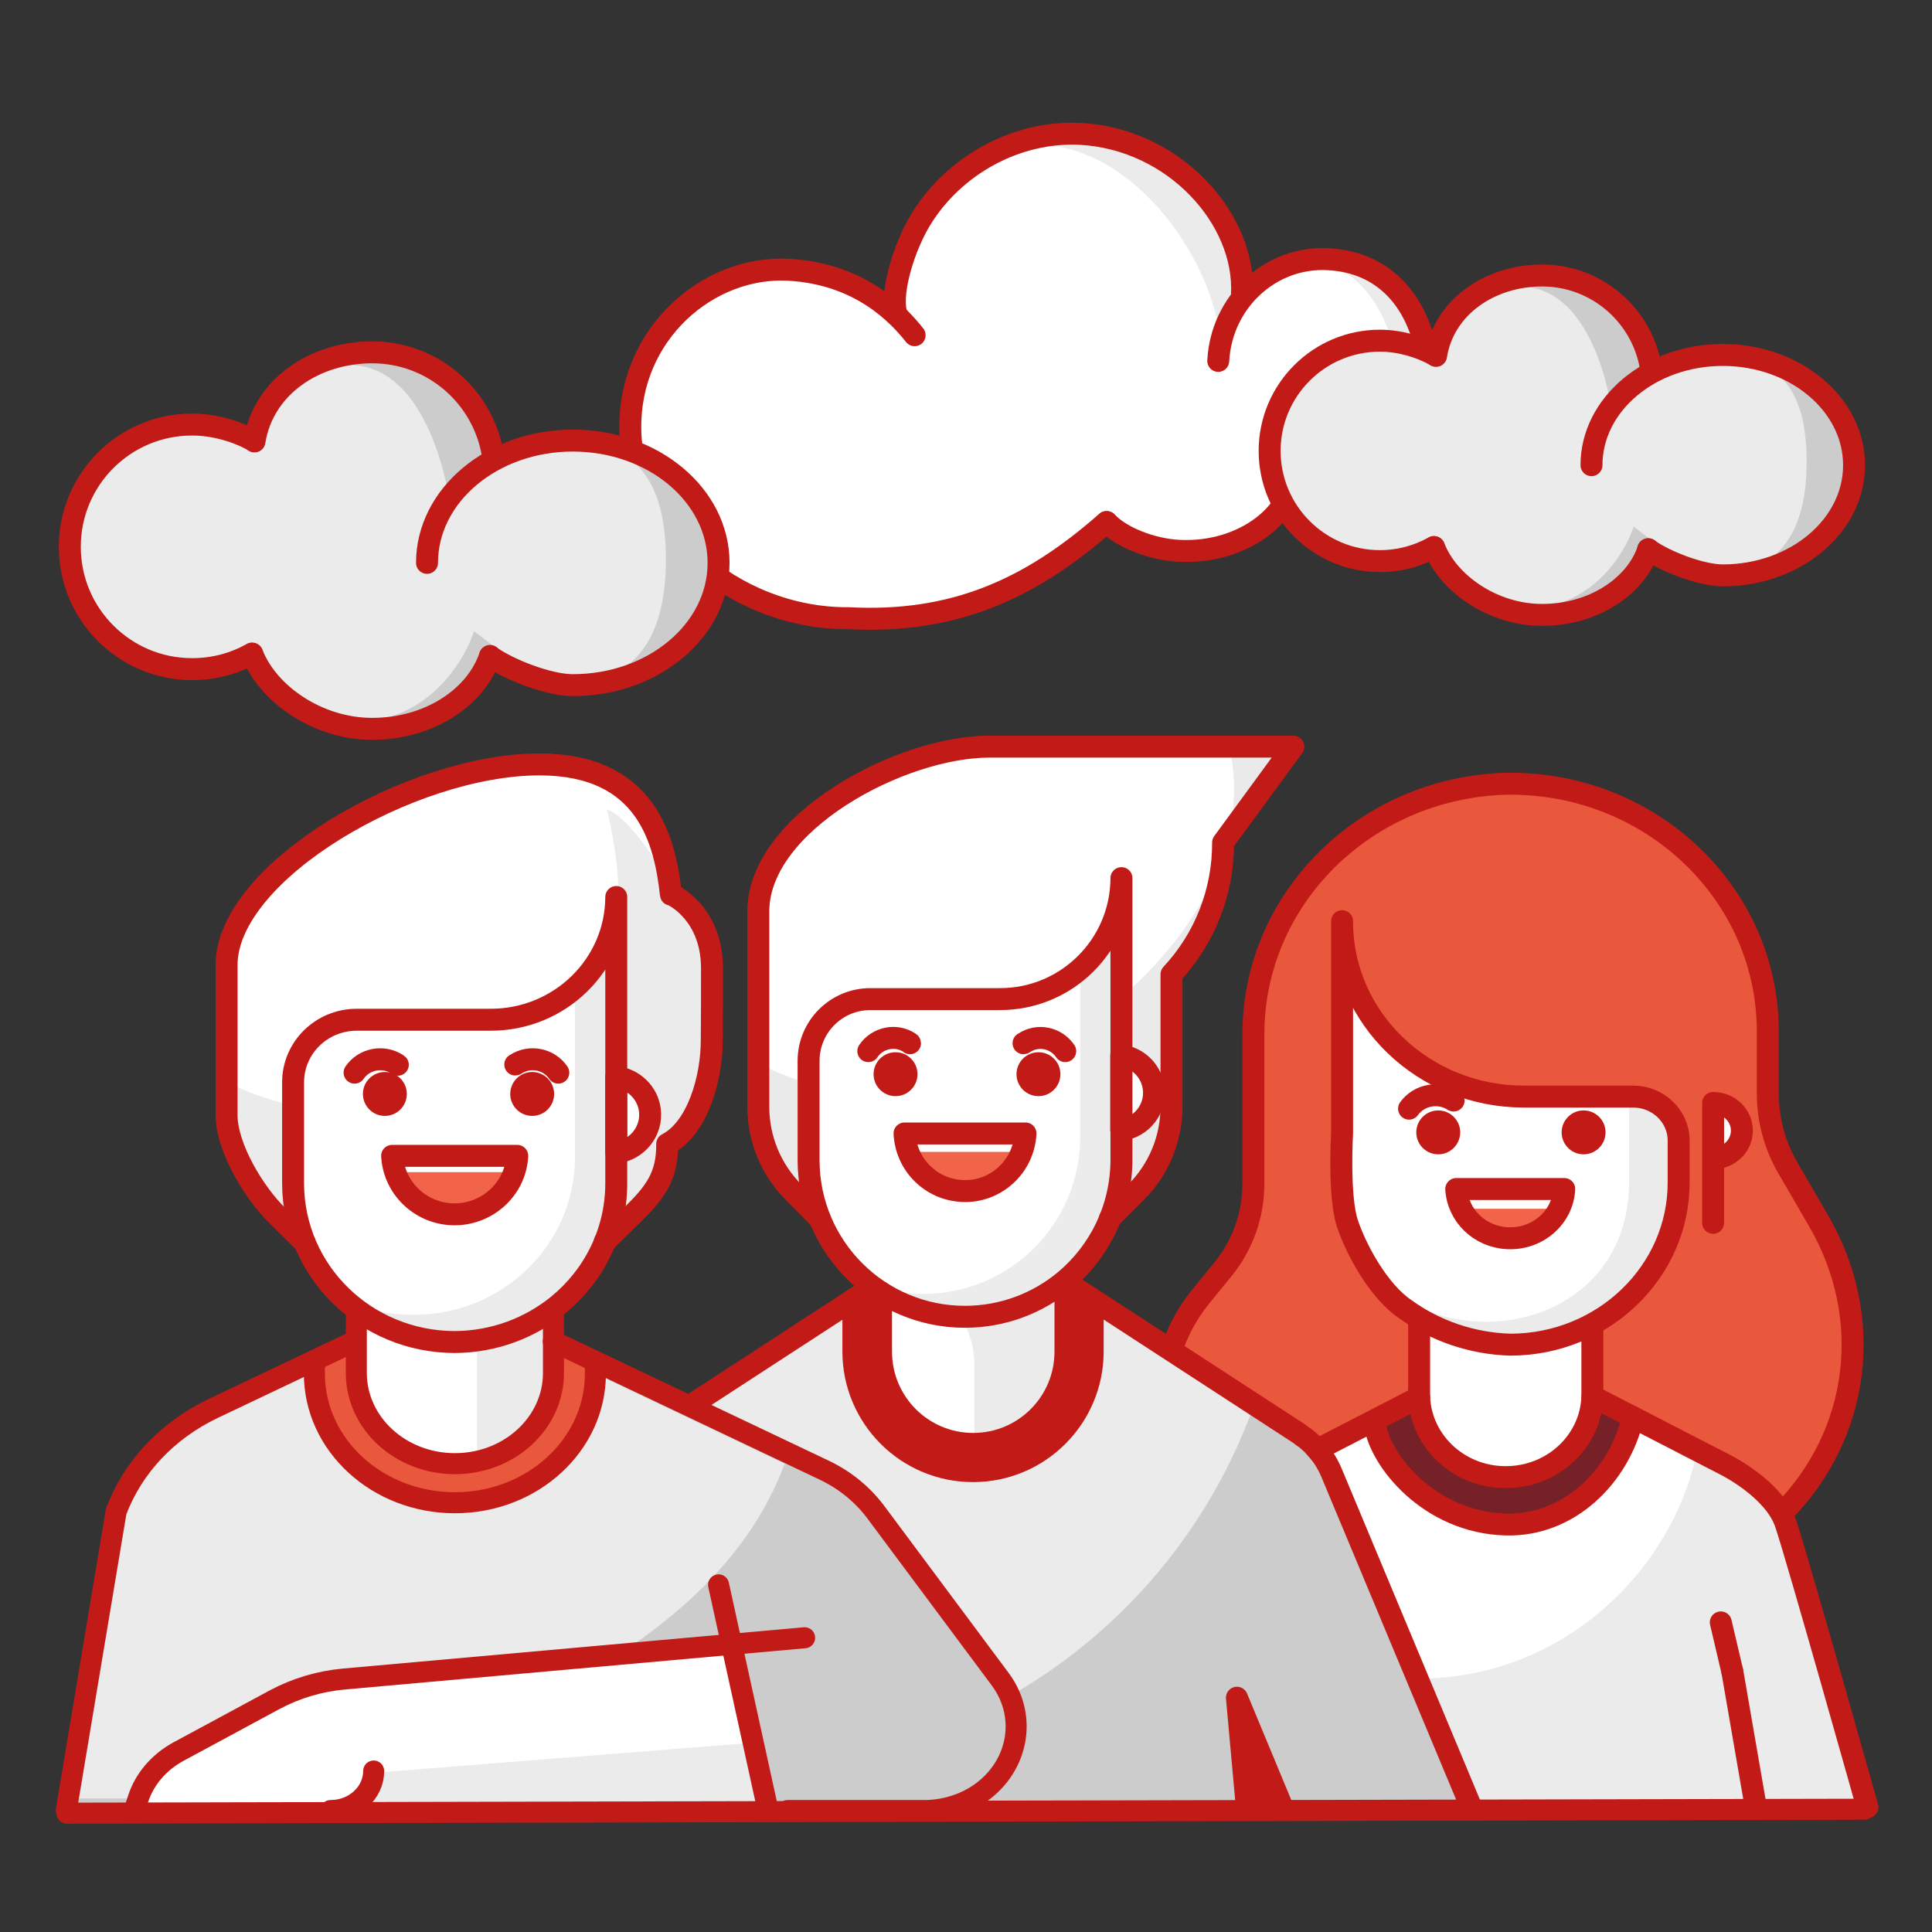 <?xml version="1.0" encoding="UTF-8"?>
<svg width="88px" height="88px" viewBox="0 0 88 88" version="1.1" xmlns="http://www.w3.org/2000/svg" xmlns:xlink="http://www.w3.org/1999/xlink">
    <rect x="0" y="0" width="88" height="88" fill="#333333" stroke="none"/>
    <title>B56F5170-9495-466E-A2EB-0896496855E5</title>
    <g id="Symbols" stroke="none" stroke-width="1" fill="none" fill-rule="evenodd">
        <g id="01_Basics/07_icons/05_illustrations_88x88/People/y28-three-guys">
            <polygon id="BG" fill-opacity="0" fill="#FFFFFF" points="0 88.001 88 88.001 88 0.001 0 0.001"></polygon>
            <g id="Illustration-88px_People-y28-three-guys" transform="translate(3, 6.04)">
                <g id="_x33_" transform="translate(48.83, 29.658)">
                    <g id="color_86_" fill-rule="nonzero">
                        <path d="M9.69,36.88 C4.9,36.89 1.01,33.16 0.99,28.55 C0.99,26.66 1.65,24.83 2.86,23.35 L3.86,22.12 C4.76,21.02 5.24,19.66 5.25,18.26 L5.25,11.43 C5.24,5.25 10.33,0.19 16.75,0 L16.98,0 C23.44,0.01 28.67,5.05 28.68,11.26 L28.68,14.11 C28.68,15.29 28.99,16.46 29.59,17.49 L31,19.92 C34.17,25.42 32.1,32.36 26.39,35.41 C24.64,36.34 22.67,36.83 20.67,36.84 L9.69,36.88 Z" id="Path" fill="#E9573D"></path>
                        <path d="M24.62,18.13 C24.63,22.21 21.2,25.52 16.96,25.53 C16.96,25.53 16.96,25.53 16.96,25.53 L16.96,25.53 C12.72,25.53 9.28,22.22 9.28,18.15 C9.28,18.14 9.28,18.14 9.28,18.13 L9.28,6.24 C9.27,10.64 12.96,14.21 17.53,14.23 C17.54,14.23 17.55,14.23 17.56,14.23 L22.54,14.23 C23.66,14.24 24.58,15.1 24.61,16.18 L24.61,18.13 L24.62,18.13 Z" id="Path" fill="#EBEBEB"></path>
                        <path d="M9.29,7.85 L9.29,18.15 C9.29,18.49 9.32,18.84 9.36,19.18 C10.41,26.28 21.28,26.28 22.3,19.2 C22.35,18.85 22.37,18.5 22.37,18.15 L22.37,14.25 L16.05,14.25 C13.8,14.28 10.24,11.09 9.29,7.85 Z" id="Path" fill="#FFFFFF"></path>
                        <path d="M16.76,31.65 C18.84,31.65 20.52,30.03 20.52,28.03 L20.52,28.03 L20.52,24.71 C19.37,25.26 18.12,25.57 16.85,25.64 C15.5,25.53 14.18,25.14 13,24.49 L13,28.03 C13,30.03 14.68,31.65 16.76,31.65 Z" id="Path" fill="#FFFFFF"></path>
                        <polygon id="Path" fill="#2DAB66" points="21.88 28.73 20.52 28.03"></polygon>
                        <polygon id="Path" fill="#2DAB66" points="11.64 28.73 11.64 28.73 13 28.03"></polygon>
                        <path d="M12.02,15.36 C12.19,14.59 12.97,14.1 13.77,14.27 C13.78,14.27 13.79,14.27 13.8,14.28" id="Path" fill="#FFFFFF"></path>
                        <ellipse id="Oval" fill="#FFFFFF" cx="13.68" cy="15.88" rx="1" ry="1"></ellipse>
                        <ellipse id="Oval" fill="#FFFFFF" cx="20.3" cy="15.88" rx="1" ry="1"></ellipse>
                        <path d="M26.2,17.06 C26.92,17.06 27.51,16.5 27.51,15.8 C27.51,15.11 26.93,14.54 26.2,14.54 L26.2,14.54 L26.2,17.06 Z" id="Path" fill="#FFFFFF"></path>
                        <path d="M14.72,19.36 C15.37,20.55 16.9,21.01 18.14,20.39 C18.6,20.16 18.97,19.8 19.21,19.36 L14.72,19.36 Z" id="Path" fill="#F1644A"></path>
                        <ellipse id="Oval" fill="#C21B17" cx="13.68" cy="15.88" rx="1" ry="1"></ellipse>
                        <path d="M29.53,33.11 C28.98,32.42 28.29,31.84 27.5,31.43 L22.18,28.69 C22.18,28.69 22.18,28.69 22.18,28.7 L22.17,28.69 C21.8,30.94 19.96,32.71 17.62,33.07 C15.75,33.35 13.96,32.7 12.76,31.46 C12.74,31.44 12.72,31.41 12.69,31.38 C12.53,31.21 12.38,31.02 12.24,30.83 C12.14,30.68 12.04,30.54 11.95,30.38 C11.93,30.34 11.9,30.3 11.88,30.25 C11.76,30.01 11.65,29.77 11.56,29.51 C11.56,29.51 11.56,29.51 11.56,29.5 C11.47,29.23 11.4,28.96 11.36,28.67 L11.35,28.68 C11.35,28.68 11.35,28.68 11.35,28.67 L6.03,31.41 C5.24,31.83 4.55,32.4 4,33.09 L7.10542736e-15,46.36 L3.92,46.36 L4.84,46.36 L28.68,46.36 L33.53,46.36 L29.53,33.11 Z" id="Path" fill="#EBEBEB"></path>
                        <path d="M22.28,28.73 C22.28,28.73 22.28,28.74 22.28,28.73 L22.27,28.73 C21.9,30.98 20.06,32.75 17.72,33.11 C15.85,33.39 14.06,32.74 12.86,31.5 C12.84,31.48 12.82,31.45 12.79,31.42 C12.63,31.25 12.48,31.06 12.34,30.87 C12.24,30.72 12.14,30.58 12.05,30.42 C12.03,30.38 12,30.34 11.98,30.29 C11.86,30.05 11.75,29.81 11.66,29.55 C11.66,29.55 11.66,29.55 11.66,29.54 C11.57,29.27 11.5,29 11.46,28.71 L11.45,28.72 C11.45,28.72 11.45,28.72 11.45,28.71 L6.13,31.45 C5.34,31.87 4.63,32.78 4.25,33.48 L2.81,38.9 C5.05,39.74 7.84,40.78 12.74,40.76 C19.5,40.77 24.49,35.63 25.49,30.26 C24.86,29.82 22.28,28.73 22.28,28.73 Z" id="Path" fill="#FFFFFF"></path>
                        <path d="M16.83,33.65 C19.42,33.67 22.25,31.23 22.62,28.77 L20.63,27.94 C20.63,29.94 18.95,31.56 16.87,31.56 C14.79,31.56 13.11,29.94 13.11,27.94 L10.86,29.11 C11.23,31.54 14.28,33.62 16.83,33.65 Z" id="Path" fill="#752127"></path>
                        <ellipse id="Oval" fill="#C21B17" cx="20.3" cy="15.88" rx="1" ry="1"></ellipse>
                    </g>
                    <g id="stroke_75_" transform="translate(0.01, 0)" stroke="#C21B17" stroke-linecap="round" stroke-linejoin="round">
                        <path d="M12.15,23.92 C13.54,24.93 15.22,25.5 16.96,25.55 L16.96,25.55 C21.2,25.54 24.63,22.22 24.62,18.15 C24.62,18.15 24.62,18.15 24.62,18.15 L24.62,16.2 C24.59,15.12 23.67,14.25 22.55,14.25 L17.57,14.25 C13,14.25 9.29,10.68 9.29,6.29 C9.29,6.28 9.29,6.27 9.29,6.26 L9.29,15.91 C9.29,15.91 9.12,18.78 9.53,20.02 C9.94,21.26 10.98,23.13 12.15,23.92 Z" id="Path"></path>
                        <path d="M3.62,34.32 C0.75,31.31 0.22,26.56 2.86,23.35 L3.86,22.12 C4.76,21.02 5.24,19.66 5.25,18.26 L5.25,11.43 C5.24,5.25 10.33,0.19 16.75,0 L16.98,0 C23.44,0.01 28.67,5.05 28.68,11.26 L28.68,14.11 C28.68,15.29 28.99,16.46 29.59,17.49 L31,19.92 C33.54,24.29 32.92,29.63 29.32,33.24" id="Path"></path>
                        <path d="M12.8,27.94 C12.89,30.04 14.73,31.67 16.91,31.58 C18.96,31.5 20.61,29.92 20.69,27.94" id="Path"></path>
                        <path d="M12.34,14.8 C12.8,14.16 13.7,14 14.37,14.43" id="Path"></path>
                        <path d="M19.41,18.46 C19.34,19.77 18.18,20.77 16.82,20.7 C15.56,20.64 14.56,19.67 14.49,18.46 L19.41,18.46 Z" id="Path"></path>
                        <path d="M26.19,17.06 C26.91,17.06 27.5,16.5 27.5,15.8 C27.5,15.11 26.92,14.54 26.19,14.54 L26.19,14.54 L26.19,20" id="Path"></path>
                        <path d="M12.8,24.41 L12.8,27.94 L6.71,31.08 C6.71,31.08 4.54,32.16 3.97,33.72 C3.41,35.28 0,46.36 0,46.36" id="Path"></path>
                        <line x1="6.43" y1="40.46" x2="5.41" y2="46.36" id="Path"></line>
                        <line x1="6.96" y1="38.2" x2="6.43" y2="40.46" id="Path"></line>
                        <path d="M22.54,28.86 C21.9,31.58 19.6,33.82 16.75,33.74 C13.25,33.65 11,30.79 10.79,29.2" id="Path"></path>
                        <path d="M20.69,24.65 L20.69,27.9 L26.78,31.04 C26.78,31.04 28.95,32.12 29.49,33.68 C30.02,35.24 33.22,46.62 33.22,46.62" id="Path"></path>
                        <line x1="27.07" y1="40.46" x2="28.09" y2="46.36" id="Path"></line>
                        <line x1="26.54" y1="38.2" x2="27.07" y2="40.46" id="Path"></line>
                    </g>
                </g>
                <g id="_x32_" transform="translate(18.61, 27.958)">
                    <g id="color_85_" transform="translate(0.12, 0)" fill-rule="nonzero">
                        <path d="M18.42,24.36 L7.86,31.23 L7.86,31.23 C7.85,31.24 7.83,31.25 7.82,31.26 C7.77,31.29 7.73,31.32 7.69,31.36 C7.63,31.4 7.57,31.45 7.51,31.49 C7.48,31.51 7.46,31.54 7.43,31.56 C7.36,31.62 7.29,31.68 7.22,31.75 C7.21,31.76 7.19,31.78 7.18,31.8 C7.11,31.88 7.03,31.95 6.97,32.04 C6.96,32.06 6.94,32.08 6.93,32.09 C6.87,32.17 6.8,32.25 6.74,32.34 C6.59,32.56 6.47,32.79 6.37,33.04 C6.37,33.04 6.37,33.04 6.37,33.04 L7.10542736e-15,48.38 L8.55,48.41 L10.81,42.96 L10.33,48.33 L35.19,48.33 L34.73,43.25 L36.84,48.33 L45.37,48.24 L39.05,33.03 C39.05,33.03 39.05,33.03 39.05,33.03 C38.95,32.78 38.82,32.55 38.68,32.33 C38.62,32.24 38.56,32.16 38.49,32.08 C38.48,32.06 38.47,32.05 38.45,32.03 C38.38,31.95 38.31,31.87 38.24,31.79 C38.23,31.78 38.21,31.76 38.2,31.74 C38.13,31.67 38.06,31.61 37.99,31.55 C37.96,31.53 37.94,31.5 37.91,31.48 C37.85,31.43 37.79,31.39 37.73,31.35 C37.69,31.32 37.64,31.28 37.6,31.25 C37.59,31.24 37.57,31.23 37.56,31.22 L37.56,31.22 L26.99,24.36" id="Path" fill="#CCCCCC"></path>
                        <path d="M26.99,24.36 L18.42,24.36 L7.86,31.23 L7.86,31.23 C7.85,31.24 7.83,31.25 7.82,31.26 C7.77,31.29 7.73,31.32 7.69,31.36 C7.63,31.4 7.57,31.45 7.51,31.49 C7.48,31.51 7.46,31.54 7.43,31.56 C7.36,31.62 7.29,31.68 7.22,31.75 C7.21,31.76 7.19,31.78 7.18,31.8 C7.11,31.88 7.03,31.95 6.97,32.04 C6.96,32.06 6.94,32.08 6.93,32.09 C6.87,32.17 6.8,32.25 6.74,32.34 C6.59,32.56 6.47,32.79 6.37,33.04 C6.37,33.04 6.37,33.04 6.37,33.04 L1.69,44.31 C4.08,45.4 6.67,46.11 9.39,46.39 L10.81,42.96 L10.5,46.47 C10.98,46.5 11.47,46.51 11.96,46.51 C22.82,46.51 32.05,39.55 35.44,29.85 L26.99,24.36 Z" id="Path" fill="#EBEBEB"></path>
                        <path d="M17.27,25.11 L17.27,27.49 C17.27,30.5 19.71,32.94 22.72,32.94 C25.73,32.94 28.17,30.5 28.17,27.49 L28.17,25.07 L26.45,24.01 C26.45,24.01 21.79,25.83 18.8,23.78 C17.93,24.55 17.27,25.11 17.27,25.11 Z" id="Path" fill="#C21B17"></path>
                        <path d="M18.51,23.6 L18.51,27.48 C18.51,29.8 20.39,31.68 22.71,31.68 L22.71,31.68 C25.03,31.68 26.91,29.8 26.91,27.48 L26.91,23.6 C25.58,24.2 22.03,25.75 18.51,23.6 Z" id="Path" fill="#EBEBEB"></path>
                        <path d="M19.87,24.26 C19.42,24.1 18.97,23.88 18.51,23.6 L18.51,27.48 C18.51,29.78 20.36,31.64 22.65,31.68 L22.65,28.16 C22.65,26.41 21.53,24.86 19.87,24.26 Z" id="Path" fill="#FFFFFF"></path>
                        <path d="M15.6,21.49 L14.42,20.3 C13.38,19.27 12.8,17.87 12.81,16.41 L12.81,7.51 C12.81,3.47 19.29,-7.10542736e-15 23.33,-7.10542736e-15 L37.18,-7.10542736e-15 L33.98,4.37 C33.99,6.6 33.14,8.74 31.63,10.37 L31.63,16.4 C31.64,17.86 31.06,19.26 30.02,20.29 L28.83,21.48 L15.6,21.48 L15.6,21.49 Z" id="Path" fill="#FFFFFF"></path>
                        <path d="M34.82,0.01 L34.26,0.01 C35.86,6.87 28.4,13.91 21.54,15.51 C18.59,16.2 15.49,15.82 12.8,14.43 L12.8,16.38 C12.8,17.84 13.38,19.24 14.41,20.27 L15.59,21.46 L28.82,21.46 L30.01,20.27 C31.04,19.24 31.62,17.84 31.62,16.38 L31.62,10.38 C33.14,8.75 33.98,6.61 33.97,4.38 L37.17,0.01 L34.82,0.01 L34.82,0.01 Z" id="Path" fill="#EAEAEA"></path>
                        <circle id="Oval" fill="#FFFFFF" cx="29.42" cy="15.77" r="1.58"></circle>
                        <path d="M29.42,6 L29.42,18.88 C29.42,22.81 26.23,26 22.3,26.01 L22.3,26.01 C18.36,26.01 15.17,22.82 15.17,18.88 L15.17,18.88 L15.17,18.88 L15.17,14.32 C15.17,12.77 16.42,11.52 17.97,11.51 L17.97,11.51 L23.85,11.51 C26.9,11.53 29.39,9.08 29.42,6.02 C29.42,6.02 29.42,6.01 29.42,6 L29.42,6 Z" id="Path" fill="#ECECEC"></path>
                        <path d="M27.47,17.8 L27.47,10.23 C26.47,11.08 25.19,11.55 23.88,11.55 L18,11.55 C16.45,11.54 15.19,12.79 15.18,14.34 C15.18,14.34 15.18,14.35 15.18,14.35 L15.18,14.35 L15.18,18.89 C15.18,21.11 16.22,23.19 17.98,24.54 C18.74,24.8 19.53,24.94 20.33,24.94 L20.33,24.94 C24.27,24.93 27.47,21.74 27.47,17.8 L27.47,17.8 L27.47,17.8 Z" id="Path" fill="#FFFFFF"></path>
                        <path d="M19.62,18.47 C20.22,19.91 21.88,20.59 23.32,19.98 C24,19.69 24.55,19.15 24.83,18.47 L19.62,18.47 Z" id="Path" fill="#F1644A"></path>
                        <circle id="Oval" fill="#C21B17" cx="19.06" cy="14.93" r="1"></circle>
                        <circle id="Oval" fill="#C21B17" cx="25.57" cy="14.93" r="1"></circle>
                    </g>
                    <g id="stroke_74_" transform="translate(0, 0.01)" stroke="#C21B17" stroke-linecap="round" stroke-linejoin="round">
                        <path d="M26.92,24.32 L26.92,27.56 C26.92,29.88 25.04,31.76 22.72,31.76 L22.72,31.76 C20.4,31.76 18.52,29.88 18.52,27.56 L18.52,24.86" id="Path"></path>
                        <path d="M45.44,48.4 L39.05,33.1 C39.05,33.1 39.05,33.1 39.05,33.1 C38.95,32.85 38.82,32.62 38.68,32.4 C38.62,32.31 38.56,32.23 38.49,32.15 C38.48,32.13 38.47,32.12 38.45,32.1 C38.38,32.02 38.31,31.94 38.24,31.86 C38.23,31.85 38.21,31.83 38.2,31.81 C38.13,31.74 38.06,31.68 37.99,31.62 C37.96,31.6 37.94,31.57 37.91,31.55 C37.85,31.5 37.79,31.46 37.73,31.42 C37.69,31.39 37.64,31.35 37.6,31.32 C37.59,31.31 37.57,31.3 37.56,31.29 L37.56,31.29 L27,24.42 M35.19,48.4 L34.73,43.32 L36.84,48.4 M8.54,48.47 L10.8,43.02 L10.32,48.39 M18.08,24.65 L7.86,31.3 L7.86,31.3 C7.85,31.31 7.83,31.32 7.82,31.33 C7.77,31.36 7.73,31.39 7.69,31.43 C7.63,31.47 7.57,31.52 7.51,31.56 C7.48,31.58 7.46,31.61 7.43,31.63 C7.36,31.69 7.29,31.75 7.22,31.82 C7.21,31.83 7.19,31.85 7.18,31.87 C7.11,31.95 7.03,32.02 6.97,32.11 C6.96,32.13 6.94,32.15 6.93,32.16 C6.87,32.24 6.8,32.32 6.74,32.41 C6.59,32.63 6.47,32.86 6.37,33.11 C6.37,33.11 6.37,33.11 6.37,33.11 L0,48.45" id="Shape"></path>
                        <path d="M28.16,25.41 L28.16,27.55 C28.16,30.56 25.72,33 22.71,33 C19.7,33 17.26,30.56 17.26,27.55 L17.26,25.17" id="Path"></path>
                        <path d="M17.94,13.87 C18.36,13.25 19.2,13.08 19.82,13.49 C19.83,13.5 19.84,13.5 19.84,13.51" id="Path"></path>
                        <path d="M26.91,13.87 C26.49,13.25 25.65,13.08 25.03,13.5 C25.02,13.5 25.02,13.51 25.01,13.51" id="Path"></path>
                        <path d="M25.1,17.62 C25.02,19.14 23.73,20.32 22.21,20.24 C20.79,20.17 19.66,19.04 19.59,17.62 L25.1,17.62 Z" id="Path"></path>
                        <path d="M29.46,17.46 C30.4,17.34 31.06,16.49 30.94,15.55 C30.84,14.78 30.23,14.17 29.46,14.07 L29.46,17.46 Z" id="Path"></path>
                        <path d="M26.9,24.32 C25.66,25.35 24.07,25.97 22.34,25.97 L22.34,25.97 C18.42,25.97 15.24,22.79 15.22,18.87 L15.22,14.31 C15.22,12.76 16.48,11.5 18.03,11.5 L18.03,11.5 L23.92,11.5 C26.98,11.51 29.46,9.04 29.47,5.99 C29.47,5.99 29.47,5.99 29.47,5.99 L29.47,5.99 L29.47,18.87 C29.45,21.06 28.46,23.01 26.9,24.32" id="Path"></path>
                        <path d="M28.95,21.48 L30.14,20.29 C31.17,19.26 31.75,17.86 31.75,16.4 L31.75,10.37 C33.27,8.74 34.11,6.6 34.1,4.37 L37.3,0 L23.45,0 C19.41,0 12.93,3.46 12.93,7.51 L12.93,16.41 C12.93,17.87 13.51,19.27 14.54,20.3 L15.72,21.49" id="Path"></path>
                    </g>
                </g>
                <g id="_x31_" transform="translate(0, 28.758)">
                    <g id="color_84_" fill-rule="nonzero">
                        <path d="M32.87,47.7 L39.05,47.7 C41.36,47.7 43.23,45.99 43.23,43.88 C43.23,43.11 42.98,42.35 42.5,41.71 L36.81,34.07 C36.23,33.28 35.44,32.64 34.52,32.2 L22.15,26.32 L13.17,26.29 L6.77,29.31 C4.63,30.32 2.99,32.05 2.2,34.15 L8.8817842e-16,47.64 L32.87,47.7 Z" id="Path" fill="#CCCCCC"></path>
                        <path d="M22.2,26.32 L13.18,26.3 L11.3,27.19 L11.3,27.75 C11.3,31 14.17,33.63 17.7,33.63 C21.23,33.63 24.1,31 24.1,27.75 L24.1,27.75 L24.1,27.24 L22.2,26.32 Z" id="Path" fill="#E9573D"></path>
                        <path d="M11.29,27.2 C11.29,27.2 4.82,29.59 3.52,31.87 C2.21,34.16 0.02,47.12 0.02,47.12 L6.93,47.12 C6.93,47.12 28.24,44.1 32.74,31.87 L24.12,27.77 C24.12,27.77 24.38,33.36 17.72,33.65 C11.06,33.93 11.29,27.2 11.29,27.2 Z" id="Path" fill="#EBEBEB"></path>
                        <path d="M13.22,24.73 L13.22,27.74 C13.22,30.02 15.23,31.87 17.71,31.87 L17.71,31.87 C20.19,31.87 22.2,30.02 22.2,27.74 L22.2,27.74 L22.2,24.73 L13.22,24.73 Z" id="Path" fill="#EBEBEB"></path>
                        <path d="M18.72,24.73 L13.22,24.73 L13.22,27.74 C13.21,30.01 15.2,31.86 17.68,31.87 C17.68,31.87 17.68,31.87 17.68,31.87 C18.03,31.87 18.38,31.83 18.73,31.76 L18.72,24.73 Z" id="Path" fill="#FFFFFF"></path>
                        <path d="M3.12,47.75 L3.29,47.23 C3.58,46.33 4.23,45.56 5.12,45.08 L9.53,42.7 C10.49,42.18 11.55,41.86 12.66,41.77 L30.35,40.35 L31.96,47.69 L3.12,47.75 Z" id="Path" fill="#FFFFFF"></path>
                        <path d="M31.97,47.68 L12.06,47.75 C13.13,47.78 14.02,47.01 14.05,46.03 C14.05,46 14.05,45.98 14.05,45.95 L31.31,44.58 L31.97,47.68 Z" id="Path" fill="#EBEBEB"></path>
                        <path d="M27.6,5.9 C28.76,6.58 29.46,7.62 29.46,9.19 C29.46,9.89 29.33,12.59 29.45,12.45 C29.3,15.17 28.69,16.89 27.43,17.19 C27.44,18.66 26.89,19.39 25.82,20.43 L24.59,21.63 L10.97,21.63 L9.75,20.43 C8.68,19.39 7.42,17.98 7.43,16.51 L7.43,10.89 C7.43,3.3 17.47,-7.10542736e-15 21.64,-7.10542736e-15 C21.63,-7.10542736e-15 26.57,0.21 27.6,5.9 Z" id="Path" fill="#FFFFFF"></path>
                        <path d="M29.46,9.19 C29.46,9.9 29.18,14.1 29.31,13.97 C29.14,15.64 28.23,17.31 27.43,17.2 C27.44,18.67 26.88,19.38 25.81,20.42 L24.59,21.62 L10.96,21.62 L9.74,20.42 C8.67,19.38 7.41,17.97 7.42,16.5 L7.42,14.53 C10.19,15.93 14.05,16.31 17.09,15.62 C24.16,14.01 26.3,8.98 24.65,2.08 C25.58,2.34 27.3,4.85 27.6,5.91 C28.52,6.02 29.46,8.03 29.46,9.19 Z" id="Path" fill="#EBEBEB"></path>
                        <ellipse id="Oval" fill="#FFFFFF" cx="25.21" cy="15.87" rx="1.63" ry="1.59"></ellipse>
                        <path d="M25.21,6.02 L25.21,19 C25.21,22.96 21.93,26.17 17.88,26.18 L17.88,26.18 C13.83,26.18 10.54,22.97 10.54,19 L10.54,19 L10.54,19 L10.54,14.4 C10.54,12.84 11.83,11.58 13.42,11.57 L13.42,11.57 L19.48,11.57 C22.62,11.59 25.19,9.12 25.21,6.04 C25.21,6.04 25.21,6.03 25.21,6.02 L25.21,6.02 Z" id="Path" fill="#EBEBEB"></path>
                        <path d="M23.19,17.91 L23.19,10.28 C22.16,11.14 20.84,11.61 19.49,11.61 L13.44,11.61 C11.84,11.6 10.54,12.86 10.53,14.42 C10.53,14.42 10.53,14.43 10.53,14.43 L10.53,14.43 L10.53,19 C10.53,21.23 11.6,23.34 13.41,24.69 C14.19,24.96 15.01,25.09 15.83,25.09 L15.83,25.09 C19.9,25.1 23.19,21.88 23.19,17.91 L23.19,17.91 L23.19,17.91 Z" id="Path" fill="#FFFFFF"></path>
                        <path d="M15.11,18.59 C15.73,20.04 17.44,20.72 18.92,20.11 C19.62,19.82 20.18,19.27 20.48,18.59 L15.11,18.59 Z" id="Path" fill="#F1644A"></path>
                        <ellipse id="Oval" fill="#C21B17" cx="14.53" cy="15.03" rx="1" ry="1"></ellipse>
                    </g>
                    <g id="stroke_73_" transform="translate(0.02, 0.02)">
                        <ellipse id="Oval" fill="#C21B17" fill-rule="nonzero" cx="21.22" cy="15.01" rx="1" ry="1"></ellipse>
                        <path d="M22.18,26.28 L34.55,32.16 C35.47,32.6 36.26,33.25 36.85,34.03 L42.54,41.67 C43.84,43.42 43.34,45.8 41.43,46.99 C40.73,47.42 39.91,47.65 39.07,47.65 L32.85,47.65" id="Path" stroke="#C21B17" stroke-width="0.958" stroke-linecap="round"></path>
                        <path d="M24.1,27.23 L24.1,27.75 C24.1,31 21.23,33.63 17.7,33.63 C14.17,33.63 11.3,31 11.3,27.75 L11.3,27.18" id="Path" stroke="#C21B17" stroke-width="0.958" stroke-linecap="round"></path>
                        <path d="M22.19,24.87 L22.19,27.72 C22.19,30 20.18,31.85 17.7,31.85 L17.7,31.85 C15.22,31.85 13.21,30 13.21,27.72 L13.21,27.72 L13.21,24.87" id="Path" stroke="#C21B17" stroke-width="0.958" stroke-linecap="round"></path>
                        <path d="M13.16,26.26 L6.68,29.34 C4.61,30.33 3.03,32 2.27,34.03 L1.33226763e-15,47.63" id="Path" stroke="#C21B17" stroke-width="0.958" stroke-linecap="round"></path>
                        <path d="M33.63,39.78 L12.64,41.66 C11.54,41.76 10.47,42.08 9.51,42.59 L5.1,44.97 C4.22,45.45 3.56,46.22 3.27,47.12 L3.1,47.64" id="Path" stroke="#C21B17" stroke-width="0.958" stroke-linecap="round"></path>
                        <line x1="29.71" y1="37.37" x2="31.95" y2="47.58" id="Path" stroke="#C21B17" stroke-width="0.958" stroke-linecap="round"></line>
                        <path d="M14,45.85 L14,45.85 C14,46.84 13.12,47.65 12.04,47.65 L12.04,47.65" id="Path" stroke="#C21B17" stroke-width="0.958" stroke-linecap="round"></path>
                        <path d="M13.13,14.04 C13.56,13.41 14.43,13.24 15.07,13.66 C15.08,13.67 15.09,13.67 15.1,13.68" id="Path" stroke="#C21B17" stroke-linecap="round" stroke-linejoin="round"></path>
                        <path d="M22.41,14.04 C21.98,13.41 21.11,13.24 20.47,13.66 C20.46,13.66 20.46,13.67 20.45,13.67" id="Path" stroke="#C21B17" stroke-linecap="round" stroke-linejoin="round"></path>
                        <path d="M20.54,17.83 C20.46,19.37 19.12,20.56 17.55,20.49 C16.09,20.42 14.92,19.27 14.84,17.83 L20.54,17.83 Z" id="Path" stroke="#C21B17" stroke-linecap="round" stroke-linejoin="round"></path>
                        <path d="M25.05,17.68 C26.02,17.56 26.7,16.69 26.58,15.74 C26.48,14.96 25.85,14.34 25.05,14.24 L25.05,17.68 Z" id="Path" stroke="#C21B17" stroke-linecap="round" stroke-linejoin="round"></path>
                        <path d="M22.4,24.63 C24.01,23.31 25.04,21.33 25.05,19.11 L25.05,6.04 L25.05,6.04 C25.05,6.04 25.05,6.04 25.05,6.04 C25.04,9.14 22.47,11.64 19.31,11.63 L13.23,11.63 L13.23,11.63 C11.63,11.63 10.33,12.9 10.33,14.48 L10.33,19.11 C10.35,23.09 13.63,26.3 17.69,26.31 L17.69,26.31 C19.48,26.3 21.12,25.67 22.4,24.63" id="Path" stroke="#C21B17" stroke-linecap="round" stroke-linejoin="round"></path>
                        <path d="M24.52,21.75 L25.75,20.55 C26.82,19.5 27.38,18.77 27.37,17.29 C28.75,16.58 29.41,14.29 29.4,12.52 C29.41,11.93 29.41,10.34 29.41,9.24 C29.39,6.7 27.51,5.87 27.54,5.93 C27.27,3.49 26.46,7.10542736e-15 21.55,7.10542736e-15 C15.7,7.10542736e-15 7.3,4.88 7.3,9.14 L7.3,15.97 C7.3,17.45 8.56,19.53 9.63,20.57 L10.85,21.77" id="Path" stroke="#C21B17" stroke-linecap="round" stroke-linejoin="round"></path>
                    </g>
                </g>
                <line x1="0.05" y1="76.548" x2="81.92" y2="76.368" id="Path" stroke="#C21B17" stroke-width="0.958" stroke-linecap="round"></line>
                <g id="cloud_6_" transform="translate(25.709, -0)">
                    <path d="M11.321,21.508 C14.681,21.728 19.101,19.878 21.701,17.738 C25.601,20.528 29.521,18.928 30.041,15.408 C31.341,16.248 32.511,16.128 33.601,15.328 C34.231,16.138 35.211,16.688 36.321,16.748 C38.351,16.858 40.071,15.328 40.181,13.328 C40.291,11.328 38.731,9.618 36.711,9.508 C36.431,9.498 36.331,9.488 36.061,9.528 L36.061,9.538 C35.581,7.468 33.811,5.878 31.601,5.758 C30.111,5.718 28.771,6.248 27.601,7.378 C27.801,3.558 24.421,0.538 20.091,0.038 C15.171,-0.522 11.701,5.258 12.101,8.188 C11.481,7.288 10.091,6.358 7.211,6.248 C3.641,6.328 0.621,9.338 0.631,12.608 L0.631,12.608 C0.401,17.098 4.651,20.988 11.321,21.508" id="Path" fill="#EBEBEB" fill-rule="nonzero"></path>
                    <path d="M0.011,13.078 C0.501,19.108 3.891,21.648 9.961,22.108 C13.251,22.318 19.141,19.878 21.701,17.728 C25.521,20.518 29.581,18.768 30.101,15.248 C31.371,16.088 32.521,15.968 33.591,15.158 C34.211,15.968 35.161,16.518 36.261,16.578 C38.241,16.688 38.951,15.268 39.051,13.268 C39.131,11.698 38.421,9.768 36.431,9.658 C35.921,9.648 35.381,9.968 34.951,10.438 C34.491,8.368 33.421,6.088 30.951,5.828 C28.731,5.828 27.211,8.838 26.901,10.418 C27.101,6.598 23.371,0.798 18.801,0.558 C15.131,0.468 11.701,5.288 12.111,8.188 C11.441,7.718 9.261,6.268 7.221,6.248 C4.081,6.208 0.181,9.908 0.011,13.078 Z" id="Path" fill="#FFFFFF" fill-rule="nonzero"></path>
                    <g id="Group" transform="translate(0, 0.048)" stroke="#C21B17" stroke-linecap="round" stroke-linejoin="round">
                        <path d="M12.951,9.18 C12.231,8.27 10.491,6.38 7.211,6.2 C3.561,6 -0.059,9.09 0.001,13.45 C0.031,17.86 4.621,22.11 9.951,22.07 C14.711,22.32 18.211,20.76 21.691,17.69" id="Path"></path>
                        <path d="M34.831,10.38 C35.141,10.12 35.901,9.42 37.211,9.49 C39.061,9.63 40.301,11.28 40.201,13.28 C40.101,15.28 38.401,16.81 36.411,16.71 C35.311,16.65 34.431,16.04 33.811,15.23" id="Path"></path>
                        <path d="M33.801,15.22 C32.901,16.21 31.511,16.56 30.151,15.42 C30.311,17.15 28.021,19.16 24.981,19 C23.771,18.94 22.351,18.39 21.701,17.69" id="Path"></path>
                        <path d="M26.781,10.35 C26.921,7.65 29.171,5.57 31.791,5.72 C34.311,5.85 35.691,7.57 36.181,9.59" id="Path"></path>
                        <path d="M27.861,7.34 C28.051,3.88 24.771,0.24 20.501,0.01 C17.621,-0.14 14.751,1.42 13.231,3.91 C12.491,5.12 11.861,7.14 12.101,8.14" id="Path"></path>
                    </g>
                </g>
                <g id="cloud2_3_" transform="translate(54.83, 6.498)">
                    <path d="M20.64,3.63 C19.7,3.63 18.53,3.83 17.35,4.16 C16.95,1.8 14.89,0 12.41,0 C10.06,0 7.94,1.41 7.58,3.66 L7.58,3.66 C6.85,3.25 5.92,2.98 5.03,2.98 C2.26,2.98 0.01,5.23 0.01,8 C0.01,10.77 2.26,13.02 5.03,13.02 C5.92,13.02 6.76,12.79 7.49,12.38 L7.63,12.63 C8.27,14.28 10.17,15.47 12.42,15.47 C14.73,15.47 16.68,14.2 17.26,12.48 C18.02,13.03 19.67,13.67 20.66,13.67 C23.96,13.67 26.64,11.42 26.64,8.65 C26.63,5.88 23.95,3.63 20.64,3.63 Z" id="Path" fill="#CCCCCC" fill-rule="nonzero"></path>
                    <path d="M20.28,3.63 C19.34,3.63 16.38,3.96 15.56,6 C15.16,3.64 13.95,0.53 11.47,0.53 C9.12,0.53 7.93,1.41 7.57,3.66 L7.57,3.66 C6.84,3.25 5.91,2.98 5.02,2.98 C2.25,2.98 0,5.23 0,8 C0,10.77 2.25,13.02 5.02,13.02 C5.91,13.02 6.75,12.79 7.48,12.38 L7.62,12.63 C8.5,13.98 9.74,15.12 11.98,15.12 C14.29,15.12 16,13.17 16.58,11.45 C17.34,12 19.23,13.64 20.22,13.64 C23.52,13.64 24.46,11.27 24.46,8.5 C24.46,5.73 23.59,3.63 20.28,3.63 Z" id="Path" fill="#EBEBEB" fill-rule="nonzero"></path>
                    <path d="M7.48,12.38 C6.75,12.79 5.91,13.02 5.02,13.02 C2.25,13.02 0,10.77 0,8 C0,5.23 2.25,2.98 5.02,2.98 C5.91,2.98 6.85,3.25 7.57,3.66" id="Path" stroke="#C21B17" stroke-linecap="round"></path>
                    <path d="M7.58,3.67 C7.94,1.42 10.06,0.01 12.41,0.01 C14.89,0.01 16.96,1.82 17.36,4.19" id="Path" stroke="#C21B17" stroke-linecap="round"></path>
                    <path d="M17.25,12.48 C16.67,14.2 14.72,15.47 12.41,15.47 C10.16,15.47 8.12,14.03 7.49,12.38" id="Path" stroke="#C21B17" stroke-linecap="round"></path>
                    <path d="M14.66,8.65 C14.66,5.88 17.34,3.63 20.64,3.63 C23.94,3.63 26.62,5.88 26.62,8.65 C26.62,11.42 23.94,13.67 20.64,13.67 C19.65,13.67 18,13.03 17.24,12.48" id="Path" stroke="#C21B17" stroke-linecap="round"></path>
                </g>
                <g id="cloud2_8_" transform="translate(0.18, 9.998)">
                    <path d="M22.91,4.03 C21.87,4.03 20.57,4.25 19.26,4.62 C18.81,2 16.53,-3.55271368e-15 13.78,-3.55271368e-15 C11.17,-3.55271368e-15 8.82,1.56 8.42,4.06 L8.42,4.06 C7.61,3.61 6.58,3.31 5.59,3.31 C2.52,3.31 0.02,5.8 0.02,8.88 C0.02,11.95 2.51,14.45 5.59,14.45 C6.58,14.45 7.51,14.19 8.32,13.74 L8.47,14.01 C9.18,15.84 11.29,17.16 13.78,17.16 C16.35,17.16 18.51,15.75 19.15,13.84 C19.99,14.45 21.82,15.16 22.92,15.16 C26.59,15.16 29.56,12.67 29.56,9.59 C29.55,6.52 26.57,4.03 22.91,4.03 Z" id="Path" fill="#CCCCCC" fill-rule="nonzero"></path>
                    <path d="M22.51,4.03 C21.47,4.03 18.18,4.4 17.28,6.66 C16.83,4.04 15.5,0.59 12.75,0.59 C10.14,0.59 8.82,1.57 8.42,4.07 L8.42,4.07 C7.61,3.62 6.58,3.32 5.59,3.32 C2.52,3.32 0.02,5.81 0.02,8.89 C0.02,11.96 2.51,14.46 5.59,14.46 C6.58,14.46 7.51,14.2 8.32,13.75 L8.47,14.02 C9.45,15.51 10.82,16.79 13.31,16.79 C15.88,16.79 17.77,14.63 18.41,12.71 C19.25,13.32 21.36,15.14 22.45,15.14 C26.12,15.14 27.15,12.51 27.15,9.44 C27.14,6.35 26.17,4.03 22.51,4.03 Z" id="Path" fill="#EBEBEB" fill-rule="nonzero"></path>
                    <path d="M8.3,13.73 C7.49,14.19 6.56,14.44 5.57,14.44 C2.5,14.44 0,11.95 0,8.87 C0,5.79 2.49,3.3 5.57,3.3 C6.56,3.3 7.6,3.6 8.4,4.05" id="Path" stroke="#C21B17" stroke-linecap="round"></path>
                    <path d="M8.41,4.07 C8.81,1.57 11.16,0.01 13.77,0.01 C16.53,0.01 18.81,2.01 19.26,4.64" id="Path" stroke="#C21B17" stroke-linecap="round"></path>
                    <path d="M19.14,13.84 C18.5,15.75 16.34,17.16 13.77,17.16 C11.28,17.16 9.01,15.56 8.31,13.74" id="Path" stroke="#C21B17" stroke-linecap="round"></path>
                    <path d="M16.27,9.6 C16.27,6.53 19.24,4.03 22.91,4.03 C26.58,4.03 29.55,6.52 29.55,9.6 C29.55,12.68 26.58,15.17 22.91,15.17 C21.81,15.17 19.99,14.46 19.14,13.85" id="Path" stroke="#C21B17" stroke-linecap="round"></path>
                </g>
            </g>
        </g>
    </g>
</svg>